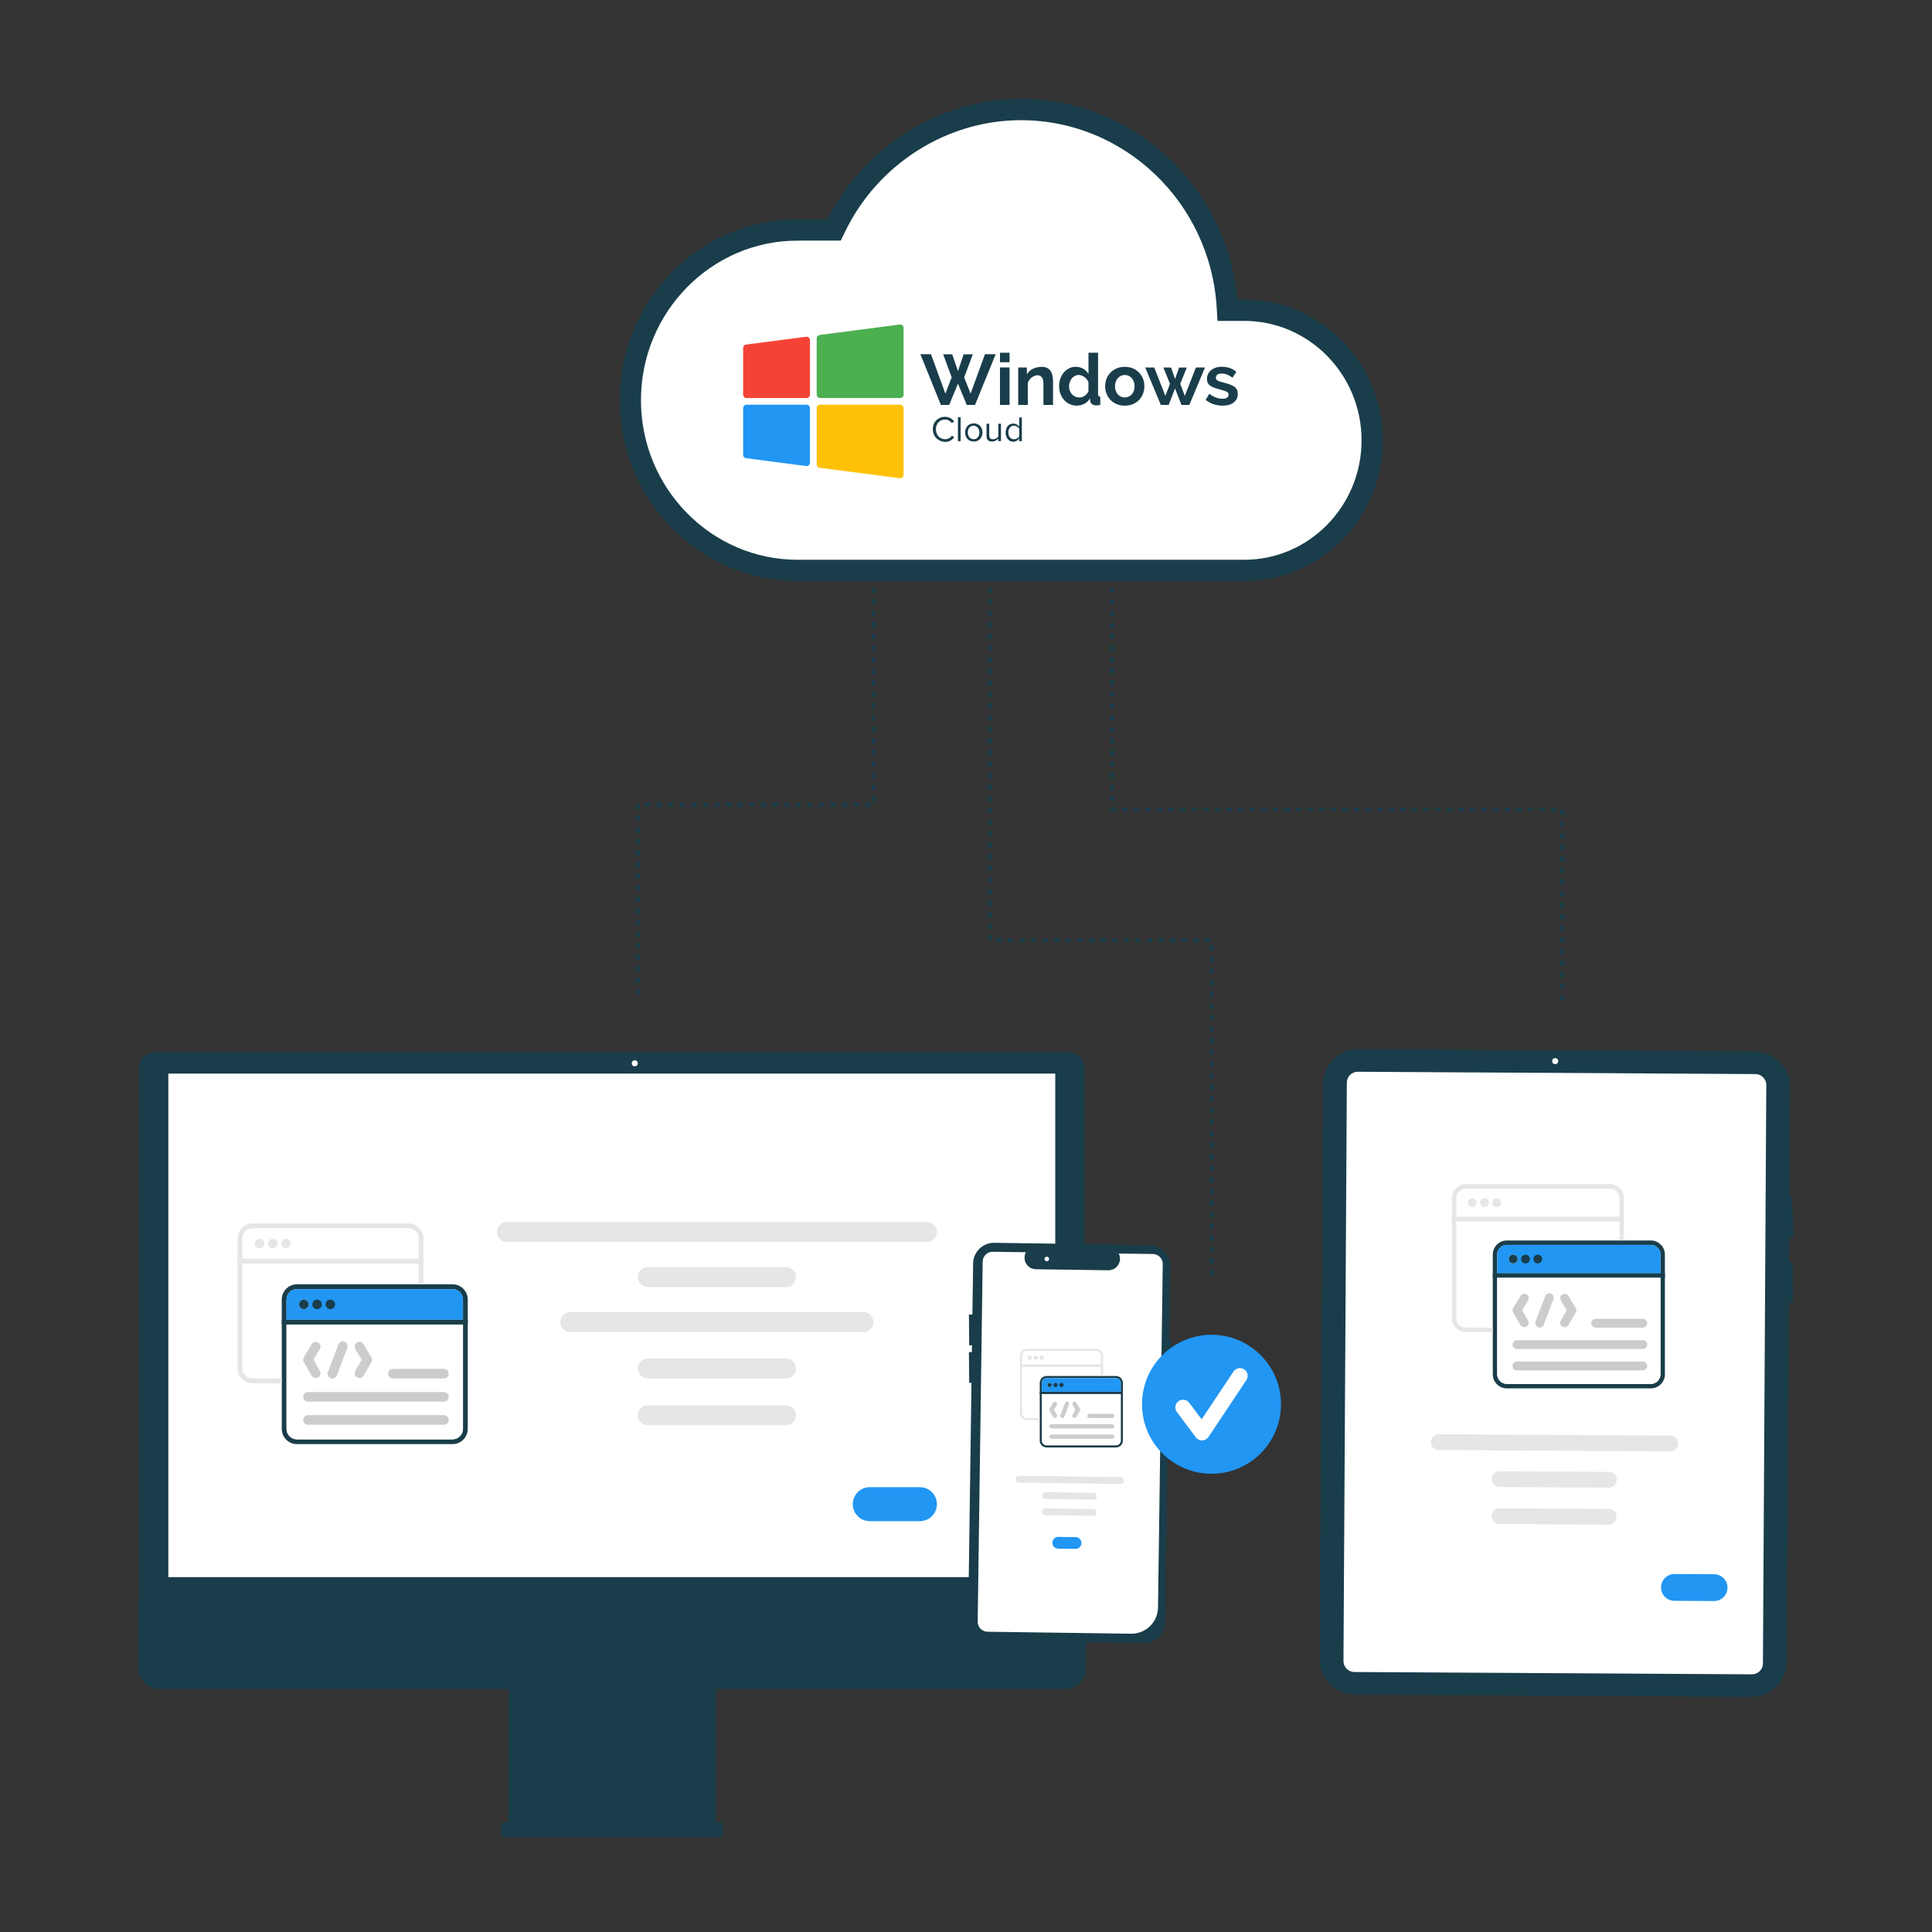 <?xml version="1.0" encoding="UTF-8"?>
<svg id="Ebene_1" xmlns="http://www.w3.org/2000/svg" viewBox="0 0 1000 1000">
  <rect x="0" y="0" width="1000" height="1000" fill="#333333" stroke="none"/>
  <defs>
    <style>
      .cls-1 {
        fill: #ffc107;
      }

      .cls-2, .cls-3 {
        fill: #fff;
      }

      .cls-4 {
        fill: #f44336;
      }

      .cls-5 {
        fill: #2196f3;
      }

      .cls-6 {
        fill: none;
        stroke-dasharray: 1 5;
        stroke-linecap: round;
        stroke-width: 2px;
      }

      .cls-6, .cls-3 {
        stroke: #193d4a;
        stroke-miterlimit: 10;
      }

      .cls-7 {
        fill: #4caf50;
      }

      .cls-3 {
        stroke-width: 11px;
      }

      .cls-8 {
        fill: #193d4a;
      }

      .cls-9 {
        fill: #ccc;
      }

      .cls-10 {
        fill: #e6e6e6;
      }
    </style>
  </defs>
  <path class="cls-3" d="M412.84,119.04c-47.74,0-86.58,39.52-86.58,88.1s38.84,88.1,86.58,88.1h231.19c36.51,0,66.21-30.2,66.21-67.32s-29.7-67.32-66.21-67.32h-8.68l-.11-1.82c-3.49-57.24-50.4-102.07-106.8-102.07-40.61,0-78.37,24.04-96.19,61.23l-.53,1.1h-18.88Z"/>
  <g>
    <path class="cls-2" d="M916.85,724.7c-1.52-5.41-.95-11.2,1.61-16.21.25-.5-.53-.86-.78-.37-2.65,5.22-3.24,11.24-1.64,16.87.15.54.97.24.81-.29h0Z"/>
    <path class="cls-8" d="M926.55,562.67l-.33,56.9,1.25-.06.95,21.08-2.32.1-.08,12.65,1.85-.02.14,21.09h-2.11s-1.08,185.68-1.08,185.68c-.07,10.12-8.32,18.28-18.44,18.23l-205.09-1.19c-10.12-.07-18.28-8.32-18.23-18.44l1.73-297.42c.07-10.12,8.32-18.28,18.44-18.23l205.09,1.19c10.12.07,18.27,8.32,18.23,18.44Z"/>
    <path class="cls-2" d="M906.81,866.63l-205.81-1.2c-3.12-.02-5.63-2.56-5.62-5.68l1.74-299.39c.02-3.12,2.56-5.63,5.68-5.62l205.81,1.2c3.12.02,5.63,2.56,5.62,5.68l-1.74,299.39c-.02,3.12-2.56,5.63-5.68,5.62Z"/>
    <circle class="cls-2" cx="804.96" cy="549.24" r="1.56"/>
    <path class="cls-10" d="M832.71,770.02l-56.51-.33c-2.26-.02-4.07-1.86-4.06-4.11.02-2.25,1.85-4.07,4.1-4.06l56.51.33c2.26.01,4.08,1.85,4.06,4.1s-1.85,4.08-4.1,4.06c0,0,0,0,0,0Z"/>
    <path class="cls-10" d="M832.6,789.17l-56.51-.33c-2.26-.01-4.07-1.85-4.06-4.11.01-2.26,1.85-4.07,4.11-4.06h0l56.51.33c2.26,0,4.08,1.84,4.07,4.09s-1.84,4.08-4.09,4.07c0,0-.02,0-.03,0h0Z"/>
    <path class="cls-10" d="M864.52,751.24l-119.89-.7c-2.26-.02-4.07-1.87-4.05-4.12.02-2.25,1.85-4.05,4.09-4.05l119.89.7c2.26,0,4.08,1.84,4.07,4.09,0,2.26-1.84,4.08-4.09,4.07,0,0-.02,0-.03,0Z"/>
    <path class="cls-5" d="M887.16,828.7l-20.52-.12c-3.84-.03-6.92-3.16-6.89-6.99.03-3.83,3.15-6.91,6.97-6.89l20.52.12c3.84.02,6.93,3.15,6.9,6.98-.02,3.84-3.15,6.93-6.98,6.9h0Z"/>
  </g>
  <path class="cls-8" d="M72.01,835.9h489.3v-283.28c0-4.42-3.59-8-8.01-8.01H80.02c-4.42,0-8,3.59-8.01,8.01v283.28Z"/>
  <rect class="cls-2" x="87.13" y="555.69" width="459.07" height="260.62"/>
  <path class="cls-8" d="M71.59,828.24v34.96c0,6.09,4.94,11.04,11.04,11.04h180.6v68.99h-2.4c-.79,0-1.43.64-1.43,1.43h0v4.8c0,.79.64,1.43,1.43,1.43h112.11c.79,0,1.43-.64,1.43-1.43h0v-4.8c0-.79-.64-1.43-1.43-1.43h-2.4v-68.99h180.6c6.09,0,11.04-4.94,11.04-11.04h0v-34.96H71.59Z"/>
  <path class="cls-10" d="M479.77,642.85h-217.4c-2.85,0-5.17-2.31-5.17-5.17s2.31-5.17,5.17-5.17h217.4c2.85,0,5.17,2.31,5.17,5.17s-2.31,5.17-5.17,5.17Z"/>
  <path class="cls-10" d="M406.83,666.18h-71.51c-2.85,0-5.17-2.31-5.17-5.17s2.31-5.17,5.17-5.17h71.51c2.85,0,5.17,2.31,5.17,5.17s-2.31,5.17-5.17,5.17Z"/>
  <path class="cls-10" d="M406.83,713.5h-71.51c-2.85,0-5.17-2.31-5.17-5.17s2.31-5.17,5.17-5.17h71.51c2.85,0,5.17,2.31,5.17,5.17s-2.31,5.17-5.17,5.17Z"/>
  <path class="cls-10" d="M406.83,737.73h-71.51c-2.85,0-5.17-2.3-5.18-5.16s2.3-5.17,5.16-5.18h71.53c2.85,0,5.17,2.3,5.18,5.16s-2.3,5.17-5.16,5.18h-.02Z"/>
  <path class="cls-10" d="M446.93,689.5h-151.72c-2.85,0-5.17-2.31-5.17-5.17s2.31-5.17,5.17-5.17h151.72c2.85,0,5.17,2.31,5.17,5.17s-2.31,5.17-5.17,5.17Z"/>
  <path class="cls-5" d="M476.15,787.35h-25.96c-4.85,0-8.79-3.93-8.79-8.79s3.93-8.79,8.79-8.79h25.96c4.85,0,8.79,3.93,8.79,8.79s-3.93,8.79-8.79,8.79Z"/>
  <g>
    <path class="cls-8" d="M603.08,839.7l1.71-123.65,1.13.02.32-22.74-1.13-.02.53-37.97c.08-5.96-4.68-10.86-10.65-10.95,0,0,0,0,0,0l-80.35-1.11c-5.96-.08-10.86,4.68-10.95,10.65,0,0,0,0,0,0l-.37,26.47-1.8.02.14,15.91h1.44s-.05,3.5-.05,3.5h-1.53s.14,15.92.14,15.92h1.17s-1.7,122.55-1.7,122.55c-.09,5.95,4.66,10.85,10.61,10.95.01,0,.03,0,.04,0l80.35,1.11c5.96.08,10.86-4.69,10.95-10.65Z"/>
    <path class="cls-2" d="M509.4,844.24c-2.04-.77-3.38-2.74-3.35-4.92l2.58-186.31c.04-2.86,2.39-5.14,5.25-5.1l17.1.24-.22.52c-1.29,3.03.13,6.53,3.16,7.82.71.3,1.47.46,2.25.47l37.94.53c1.92-.14,3.66-1.18,4.68-2.8,1.01-1.6,1.2-3.58.5-5.34l-.21-.52,17.66.24c2.86.04,5.14,2.39,5.1,5.25l-2.46,177.75c-.11,7.58-6.34,13.63-13.92,13.54l-74.31-1.03c-.6,0-1.19-.12-1.75-.33Z"/>
    <path class="cls-10" d="M565.92,776.25l-24.75-.34c-.99-.01-1.78-.82-1.77-1.81.01-.99.82-1.78,1.81-1.77,0,0,0,0,0,0l24.75.34c.99.02,1.78.83,1.76,1.82-.02.99-.82,1.77-1.81,1.76h0Z"/>
    <path class="cls-10" d="M565.8,784.63l-24.75-.34c-.99-.01-1.78-.82-1.77-1.81.01-.99.82-1.78,1.81-1.77,0,0,0,0,0,0l24.75.34c.99.01,1.78.82,1.77,1.81-.01.99-.82,1.78-1.81,1.77,0,0,0,0,0,0h0Z"/>
    <path class="cls-10" d="M579.92,768.13l-52.52-.73c-.99-.01-1.78-.82-1.77-1.81.01-.99.82-1.78,1.81-1.77,0,0,0,0,0,0l52.52.73c.99.01,1.78.82,1.77,1.81-.01.99-.82,1.78-1.81,1.77,0,0,0,0,0,0Z"/>
    <path class="cls-5" d="M556.69,801.69l-8.99-.12c-1.68-.03-3.02-1.41-2.99-3.09.03-1.68,1.4-3.01,3.08-2.99l8.99.12c1.68.03,3.02,1.41,2.99,3.09-.03,1.68-1.4,3.01-3.08,2.99Z"/>
    <circle class="cls-2" cx="541.82" cy="651.57" r="1.18" transform="translate(-258.56 929.98) rotate(-69.43)"/>
  </g>
  <g>
    <circle class="cls-5" cx="627.07" cy="726.84" r="35.97"/>
    <path class="cls-2" d="M622.16,745.56c-1.26,0-2.45-.59-3.2-1.6l-9.81-13.08c-1.33-1.77-.97-4.28.8-5.6s4.28-.97,5.6.8l6.42,8.56,16.49-24.73c1.23-1.84,3.71-2.33,5.55-1.1,1.83,1.23,2.33,3.7,1.11,5.54l-19.62,29.44c-.72,1.08-1.92,1.74-3.22,1.78-.04,0-.07,0-.11,0Z"/>
  </g>
  <polyline class="cls-6" points="452.1 298.99 452.1 416.58 330.14 416.58 330.14 518.12"/>
  <polyline class="cls-6" points="575.61 298.99 575.61 418.93 808.56 418.93 808.56 518.12"/>
  <polyline class="cls-6" points="512.31 298.99 512.31 486.79 627.07 486.79 627.07 662.26"/>
  <circle class="cls-2" cx="328.56" cy="550.37" r="1.56"/>
  <g>
    <path class="cls-8" d="M482.82,222.14c0-3.8,2.8-6.4,6.3-6.4,2.3,0,3.8,1.1,4.8,2.5l-1.3.7c-.7-1-2-1.8-3.5-1.8-2.7,0-4.7,2.1-4.7,5.1s2.1,5.1,4.7,5.1c1.5,0,2.8-.7,3.5-1.8l1.3.7c-1,1.4-2.5,2.5-4.8,2.5-3.5-.2-6.3-2.8-6.3-6.6Z"/>
    <path class="cls-8" d="M495.82,215.94h1.4v12.4h-1.4v-12.4Z"/>
    <path class="cls-8" d="M499.53,223.84c0-2.6,1.7-4.7,4.5-4.7s4.5,2.1,4.5,4.7-1.7,4.7-4.5,4.7-4.5-2.1-4.5-4.7ZM506.93,223.84c0-1.8-1.1-3.5-3-3.5s-3,1.6-3,3.5c0,1.8,1.1,3.5,3,3.5,2,0,3-1.7,3-3.5Z"/>
    <path class="cls-8" d="M516.72,227.04c-.7.8-1.9,1.5-3.2,1.5-1.9,0-2.9-.9-2.9-2.9v-6.3h1.4v5.9c0,1.6.8,2.1,2,2.1,1.1,0,2.1-.6,2.7-1.4v-6.6h1.4v9h-1.4v-1.3Z"/>
    <path class="cls-8" d="M527.52,227.04c-.7.9-1.8,1.6-3,1.6-2.3,0-4-1.8-4-4.7s1.6-4.7,4-4.7c1.2,0,2.3.6,3,1.6v-4.8h1.4v12.3h-1.4v-1.3ZM527.52,221.84c-.5-.8-1.6-1.5-2.7-1.5-1.8,0-2.9,1.5-2.9,3.5s1.1,3.5,2.9,3.5c1.1,0,2.2-.6,2.7-1.4v-4.1Z"/>
    <g>
      <path class="cls-8" d="M488.17,183.39h4.7l2.96,8.69,2.96-8.69h4.74l-4.48,11.95,3.33,8.4,7.44-20.42h5.55l-10.69,26.27h-4.29l-4.55-11.03-4.55,11.03h-4.29l-10.62-26.27h5.48l7.47,20.42,3.26-8.4-4.4-11.95Z"/>
      <path class="cls-8" d="M517.59,187.5v-4.92h4.96v4.92h-4.96ZM517.59,209.59v-19.39h4.96v19.39h-4.96Z"/>
      <path class="cls-8" d="M545.04,209.59h-4.96v-10.88c0-1.55-.27-2.69-.81-3.4-.54-.71-1.29-1.07-2.26-1.07-.49,0-1,.1-1.52.3-.52.2-1,.48-1.46.83-.46.36-.87.78-1.24,1.28-.37.49-.64,1.04-.81,1.63v11.32h-4.96v-19.39h4.48v3.59c.72-1.23,1.75-2.2,3.11-2.89,1.36-.69,2.89-1.04,4.59-1.04,1.21,0,2.2.22,2.96.67.76.44,1.36,1.02,1.78,1.74.42.72.71,1.53.87,2.44.16.91.24,1.84.24,2.77v12.1Z"/>
      <path class="cls-8" d="M557.4,209.96c-1.33,0-2.57-.26-3.7-.78-1.13-.52-2.11-1.23-2.92-2.15-.81-.91-1.45-1.98-1.91-3.2-.46-1.22-.68-2.53-.68-3.94s.21-2.71.65-3.92c.43-1.21,1.03-2.27,1.79-3.18s1.68-1.63,2.74-2.15,2.22-.78,3.48-.78c1.43,0,2.72.35,3.87,1.04,1.15.69,2.04,1.59,2.68,2.7v-11.03h4.96v21.31c0,.52.09.89.26,1.11.17.22.47.35.89.37v4.22c-.86.17-1.57.26-2.11.26-.89,0-1.62-.22-2.18-.67-.57-.44-.89-1.02-.96-1.74l-.11-1.22c-.72,1.23-1.68,2.16-2.9,2.79-1.22.63-2.5.94-3.83.94ZM558.69,205.74c.47,0,.95-.08,1.44-.24.49-.16.95-.39,1.37-.68.42-.3.8-.64,1.13-1.04.33-.39.58-.83.76-1.29v-4.62c-.2-.54-.47-1.04-.83-1.5-.36-.46-.76-.85-1.22-1.18-.46-.33-.94-.6-1.44-.8-.51-.2-1-.3-1.5-.3-.74,0-1.42.16-2.05.48-.63.32-1.17.76-1.61,1.31-.44.56-.79,1.19-1.04,1.91-.25.72-.37,1.46-.37,2.22,0,.81.13,1.57.41,2.26.27.69.64,1.3,1.11,1.81.47.52,1.03.93,1.68,1.22s1.38.44,2.17.44Z"/>
      <path class="cls-8" d="M582.19,209.96c-1.58,0-3-.27-4.25-.81-1.26-.54-2.33-1.28-3.2-2.2-.88-.92-1.55-1.99-2.02-3.2-.47-1.21-.7-2.48-.7-3.81s.23-2.64.7-3.85c.47-1.21,1.14-2.28,2.02-3.2.88-.92,1.94-1.66,3.2-2.2,1.26-.54,2.68-.81,4.25-.81s2.99.27,4.24.81c1.25.54,2.31,1.28,3.18,2.2.88.93,1.55,1.99,2.02,3.2.47,1.21.7,2.49.7,3.85s-.24,2.6-.7,3.81c-.47,1.21-1.13,2.28-2,3.2-.86.92-1.92,1.66-3.18,2.2-1.26.54-2.68.81-4.25.81ZM577.12,199.93c0,.86.13,1.65.39,2.35.26.7.62,1.31,1.07,1.83s.99.92,1.61,1.2c.62.28,1.28.43,2,.43s1.38-.14,2-.43c.62-.28,1.15-.68,1.61-1.2s.81-1.13,1.07-1.85c.26-.71.39-1.5.39-2.37s-.13-1.62-.39-2.33c-.26-.72-.62-1.33-1.07-1.85s-.99-.92-1.61-1.2c-.62-.28-1.28-.43-2-.43s-1.38.15-2,.44-1.15.7-1.61,1.22-.81,1.13-1.07,1.85c-.26.72-.39,1.49-.39,2.33Z"/>
      <path class="cls-8" d="M619,190.2h4.7l-8.1,19.39h-4.07l-3.33-8.51-3.29,8.51h-4.07l-8.07-19.39h4.66l5.77,14.73,2.37-6.29-3.4-8.4h4l2.04,5.96,2.07-5.96h4l-3.37,8.4,2.33,6.29,5.77-14.73Z"/>
      <path class="cls-8" d="M632.84,209.96c-1.63,0-3.22-.26-4.77-.78-1.55-.52-2.89-1.26-4-2.22l1.85-3.11c1.18.84,2.34,1.47,3.46,1.91,1.12.43,2.24.65,3.35.65.99,0,1.76-.19,2.33-.55.57-.37.85-.9.85-1.59s-.33-1.2-1-1.52c-.67-.32-1.75-.69-3.26-1.11-1.26-.35-2.33-.68-3.22-1-.89-.32-1.6-.68-2.15-1.09-.54-.41-.94-.88-1.18-1.41-.25-.53-.37-1.17-.37-1.91,0-.99.19-1.87.57-2.66.38-.79.92-1.46,1.61-2.02.69-.55,1.5-.98,2.42-1.28.93-.3,1.93-.44,3.02-.44,1.46,0,2.82.21,4.09.63,1.27.42,2.44,1.1,3.5,2.03l-2,3c-.99-.74-1.94-1.28-2.87-1.63-.92-.35-1.84-.52-2.76-.52-.84,0-1.54.17-2.11.52-.57.35-.85.9-.85,1.67,0,.35.07.63.2.85.13.22.35.42.65.59.3.17.68.34,1.17.5.48.16,1.08.33,1.79.5,1.33.35,2.47.69,3.42,1.04.95.35,1.73.74,2.33,1.18s1.05.96,1.33,1.54.43,1.28.43,2.09c0,1.9-.7,3.4-2.11,4.5-1.41,1.1-3.32,1.65-5.73,1.65Z"/>
    </g>
    <g>
      <path class="cls-4" d="M417.29,174.3l-31.13,4.04c-.87.11-1.52.85-1.51,1.73v24.22c0,.96.77,1.73,1.73,1.73h31.13c.96,0,1.73-.77,1.73-1.73v-28.28c0-.5-.21-.97-.59-1.3-.38-.32-.87-.47-1.36-.42Z"/>
      <path class="cls-7" d="M467.09,168.4c-.37-.33-.87-.49-1.36-.43l-41.51,5.41c-.87.11-1.52.85-1.51,1.73v29.18c0,.96.77,1.73,1.73,1.73h41.51c.96,0,1.73-.77,1.73-1.73v-34.59c0-.5-.22-.97-.59-1.3Z"/>
      <path class="cls-5" d="M417.51,209.48h-31.13c-.96,0-1.73.77-1.73,1.73v24.22c0,.88.64,1.62,1.51,1.73l31.13,4.06c.07,0,.15,0,.22,0,.96,0,1.73-.77,1.73-1.73v-28.28c0-.96-.77-1.73-1.73-1.73Z"/>
      <path class="cls-1" d="M465.95,209.48h-41.51c-.96,0-1.73.77-1.73,1.73v29.18c0,.88.64,1.62,1.51,1.73l41.51,5.41c.07,0,.15,0,.22,0,.96,0,1.73-.77,1.73-1.73h0v-34.59c0-.96-.77-1.73-1.73-1.73Z"/>
    </g>
  </g>
  <g>
    <path class="cls-10" d="M136.78,644.11c-.23,1.14-1.26,1.99-2.42,1.99-1.04,0-1.99-.66-2.33-1.63-.34-.96-.05-2.06.73-2.72.81-.69,2-.78,2.9-.21.87.53,1.32,1.58,1.12,2.58Z"/>
    <path class="cls-10" d="M143.65,644.11c-.23,1.14-1.26,1.99-2.42,1.99-1.04,0-1.99-.66-2.33-1.63-.34-.96-.05-2.06.73-2.72.81-.69,2-.78,2.9-.21.87.53,1.32,1.58,1.12,2.58Z"/>
    <path class="cls-10" d="M150.51,644.11c-.23,1.14-1.26,1.99-2.42,1.99-1.04,0-1.99-.66-2.33-1.63-.34-.96-.05-2.06.73-2.72.81-.69,2-.78,2.9-.21.87.53,1.32,1.58,1.12,2.58Z"/>
    <path class="cls-8" d="M145.84,683.04v56.54c0,4.36,3.52,7.89,7.87,7.89h80.52c4.35,0,7.87-3.53,7.87-7.89v-56.54h-96.27ZM239.63,739.58c0,2.99-2.43,5.42-5.41,5.42h-80.52c-2.98,0-5.41-2.43-5.41-5.42v-54.07h91.33v54.07Z"/>
    <path class="cls-2" d="M148.31,685.51v54.07c0,2.99,2.43,5.42,5.41,5.42h80.52c2.98,0,5.41-2.43,5.41-5.42v-54.07h-91.33ZM183.93,698.3c-.7-1.17-.33-2.68.84-3.39,1.17-.7,2.68-.33,3.39.84l4.06,6.74c.47.77.48,1.74.03,2.51l-4.07,7.02c-.46.79-1.29,1.23-2.14,1.23-.42,0-.85-.11-1.24-.34-1.18-.68-1.58-2.19-.9-3.37l3.33-5.75-3.31-5.49ZM169.73,710.15l5.41-14.23c.48-1.28,1.91-1.92,3.18-1.43,1.28.48,1.92,1.91,1.43,3.18l-5.4,14.23c-.38.99-1.32,1.6-2.31,1.6-.29,0-.59-.05-.88-.16-1.28-.49-1.91-1.91-1.43-3.19ZM157.11,702.81c.05-.11.1-.21.16-.32l4.07-6.74c.7-1.17,2.22-1.54,3.39-.84.68.42,1.09,1.1,1.17,1.83.07.53-.04,1.07-.34,1.56l-3.31,5.49,3.33,5.75c.68,1.18.28,2.69-.9,3.37-.39.23-.82.34-1.24.34-.85,0-1.68-.44-2.14-1.23l-4.07-7.02c-.39-.67-.44-1.49-.14-2.19ZM229.74,737.45h-70.36c-1.37,0-2.47-1.11-2.47-2.48s1.11-2.48,2.47-2.48h70.36c1.37,0,2.48,1.11,2.48,2.48s-1.11,2.48-2.48,2.48ZM229.74,725.47h-70.36c-1.37,0-2.47-1.11-2.47-2.48s1.11-2.47,2.47-2.47h70.36c1.37,0,2.48,1.11,2.48,2.47s-1.11,2.48-2.48,2.48ZM229.74,713.49h-26.37c-1.37,0-2.47-1.11-2.47-2.47s1.11-2.48,2.47-2.48h26.37c1.37,0,2.48,1.11,2.48,2.48s-1.11,2.47-2.48,2.47Z"/>
    <path class="cls-9" d="M232.22,734.97c0,1.37-1.11,2.48-2.48,2.48h-70.36c-1.37,0-2.47-1.11-2.47-2.48s1.11-2.48,2.47-2.48h70.36c1.37,0,2.48,1.11,2.48,2.48Z"/>
    <path class="cls-9" d="M232.22,723c0,1.37-1.11,2.48-2.48,2.48h-70.36c-1.37,0-2.47-1.11-2.47-2.48s1.11-2.47,2.47-2.47h70.36c1.37,0,2.48,1.11,2.48,2.47Z"/>
    <path class="cls-9" d="M232.22,711.02c0,1.36-1.11,2.47-2.48,2.47h-26.37c-1.37,0-2.47-1.11-2.47-2.47s1.11-2.48,2.47-2.48h26.37c1.37,0,2.48,1.11,2.48,2.48Z"/>
    <path class="cls-9" d="M192.25,705.01l-4.07,7.02c-.46.79-1.29,1.23-2.14,1.23-.42,0-.85-.11-1.24-.34-1.18-.68-1.58-2.19-.9-3.37l3.33-5.75-3.31-5.49c-.7-1.17-.33-2.68.84-3.39,1.17-.7,2.68-.33,3.39.84l4.06,6.74c.47.77.48,1.74.03,2.51Z"/>
    <path class="cls-9" d="M179.76,697.67l-5.4,14.23c-.38.99-1.32,1.6-2.31,1.6-.29,0-.59-.05-.88-.16-1.28-.49-1.91-1.91-1.43-3.19l5.41-14.23c.48-1.28,1.91-1.92,3.18-1.43,1.28.48,1.92,1.91,1.43,3.18Z"/>
    <path class="cls-9" d="M165.59,709.55c.68,1.18.28,2.69-.9,3.37-.39.23-.82.34-1.24.34-.85,0-1.68-.44-2.14-1.23l-4.07-7.02c-.39-.67-.44-1.49-.14-2.19.05-.11.1-.21.16-.32l4.07-6.74c.7-1.17,2.22-1.54,3.39-.84.68.42,1.09,1.1,1.17,1.83.07.53-.04,1.07-.34,1.56l-3.31,5.49,3.33,5.75Z"/>
    <path class="cls-8" d="M234.23,664.76h-80.52c-4.35,0-7.87,3.53-7.87,7.89v12.86h96.27v-12.86c0-4.36-3.52-7.89-7.87-7.89ZM239.63,683.04h-91.33v-10.38c0-2.99,2.43-5.42,5.41-5.42h80.52c2.98,0,5.41,2.43,5.41,5.42v10.38Z"/>
    <path class="cls-5" d="M234.23,667.24h-80.52c-2.98,0-5.41,2.43-5.41,5.42v10.38h91.33v-10.38c0-2.99-2.43-5.42-5.41-5.42ZM159.68,675.62c-.23,1.14-1.26,1.99-2.42,1.99-1.04,0-1.99-.66-2.33-1.63-.34-.96-.05-2.06.73-2.72.81-.69,2-.78,2.9-.21.87.53,1.32,1.58,1.12,2.58Z"/>
    <path class="cls-8" d="M159.68,675.62c-.23,1.14-1.26,1.99-2.42,1.99-1.04,0-1.99-.66-2.33-1.63-.34-.96-.05-2.06.73-2.72.81-.69,2-.78,2.9-.21.87.53,1.32,1.58,1.12,2.58Z"/>
    <path class="cls-8" d="M166.55,675.62c-.23,1.14-1.26,1.99-2.42,1.99-1.04,0-1.99-.66-2.33-1.63-.34-.96-.05-2.06.73-2.72.81-.69,2-.78,2.9-.21.87.53,1.32,1.58,1.12,2.58Z"/>
    <path class="cls-8" d="M173.41,675.62c-.23,1.14-1.26,1.99-2.42,1.99-1.04,0-1.99-.66-2.33-1.63-.34-.96-.05-2.06.73-2.72.81-.69,2-.78,2.9-.21.87.53,1.32,1.58,1.12,2.58Z"/>
    <path class="cls-10" d="M211.33,633.25h-80.52c-4.35,0-7.87,3.54-7.87,7.89v12.86h96.27v-12.86c0-4.36-3.52-7.89-7.87-7.89ZM216.73,651.53h-91.32v-10.39c0-2.99,2.42-5.42,5.4-5.42h80.52c2.98,0,5.41,2.43,5.41,5.42v10.39Z"/>
    <path class="cls-10" d="M219.2,651.53v13.23h-2.47v-10.75h-91.32v54.07c0,2.99,2.42,5.42,5.4,5.42h15.02v2.48h-15.02c-4.35,0-7.87-3.54-7.87-7.89v-56.54h96.27Z"/>
  </g>
  <g>
    <path class="cls-10" d="M764.28,622.96c-.22,1.05-1.16,1.84-2.24,1.84-.96,0-1.84-.61-2.16-1.51-.31-.89-.04-1.9.68-2.51.75-.64,1.85-.72,2.69-.2.8.49,1.22,1.46,1.04,2.39Z"/>
    <path class="cls-10" d="M770.63,622.96c-.22,1.05-1.16,1.84-2.24,1.84-.96,0-1.84-.61-2.16-1.51-.31-.89-.04-1.9.68-2.51.75-.64,1.85-.72,2.69-.2.8.49,1.22,1.46,1.04,2.39Z"/>
    <path class="cls-10" d="M776.98,622.96c-.22,1.05-1.16,1.84-2.24,1.84-.96,0-1.84-.61-2.16-1.51-.31-.89-.04-1.9.68-2.51.75-.64,1.85-.72,2.69-.2.8.49,1.22,1.46,1.04,2.39Z"/>
    <path class="cls-8" d="M772.66,658.99v52.33c0,4.03,3.26,7.3,7.29,7.3h74.51c4.03,0,7.29-3.27,7.29-7.3v-52.33h-89.09ZM859.46,711.32c0,2.77-2.25,5.01-5,5.01h-74.51c-2.75,0-5-2.25-5-5.01v-50.04h84.52v50.04Z"/>
    <path class="cls-2" d="M774.94,661.28v50.04c0,2.77,2.25,5.01,5,5.01h74.51c2.75,0,5-2.25,5-5.01v-50.04h-84.52ZM807.91,673.11c-.65-1.08-.31-2.48.78-3.14,1.08-.65,2.48-.3,3.14.78l3.76,6.24c.43.71.44,1.61.02,2.33l-3.77,6.5c-.42.73-1.19,1.14-1.98,1.14-.39,0-.78-.1-1.15-.31-1.09-.63-1.46-2.03-.83-3.12l3.09-5.32-3.06-5.08ZM794.77,684.07l5-13.17c.45-1.18,1.77-1.78,2.95-1.33,1.18.45,1.78,1.77,1.33,2.95l-5,13.17c-.35.92-1.22,1.48-2.14,1.48-.27,0-.55-.05-.81-.14-1.18-.45-1.77-1.77-1.33-2.95ZM783.09,677.28c.04-.1.09-.2.15-.3l3.77-6.24c.65-1.08,2.06-1.43,3.14-.78.63.39,1.01,1.02,1.08,1.69.06.49-.04.99-.31,1.45l-3.06,5.08,3.09,5.32c.63,1.09.26,2.49-.83,3.12-.36.21-.76.31-1.15.31-.79,0-1.56-.41-1.98-1.14l-3.77-6.5c-.36-.62-.4-1.37-.13-2.03ZM850.31,709.34h-65.11c-1.27,0-2.29-1.02-2.29-2.29s1.02-2.29,2.29-2.29h65.11c1.27,0,2.29,1.02,2.29,2.29s-1.02,2.29-2.29,2.29ZM850.31,698.25h-65.11c-1.27,0-2.29-1.02-2.29-2.29s1.02-2.28,2.29-2.28h65.11c1.27,0,2.29,1.02,2.29,2.28s-1.02,2.29-2.29,2.29ZM850.31,687.17h-24.41c-1.27,0-2.29-1.02-2.29-2.28s1.02-2.29,2.29-2.29h24.41c1.27,0,2.29,1.02,2.29,2.29s-1.02,2.28-2.29,2.28Z"/>
    <path class="cls-9" d="M852.6,707.05c0,1.27-1.02,2.29-2.29,2.29h-65.11c-1.27,0-2.29-1.02-2.29-2.29s1.02-2.29,2.29-2.29h65.11c1.27,0,2.29,1.02,2.29,2.29Z"/>
    <path class="cls-9" d="M852.6,695.96c0,1.27-1.02,2.29-2.29,2.29h-65.11c-1.27,0-2.29-1.02-2.29-2.29s1.02-2.28,2.29-2.28h65.11c1.27,0,2.29,1.02,2.29,2.28Z"/>
    <path class="cls-9" d="M852.6,684.89c0,1.26-1.02,2.28-2.29,2.28h-24.41c-1.27,0-2.29-1.02-2.29-2.28s1.02-2.29,2.29-2.29h24.41c1.27,0,2.29,1.02,2.29,2.29Z"/>
    <path class="cls-9" d="M815.61,679.32l-3.77,6.5c-.42.73-1.19,1.14-1.98,1.14-.39,0-.78-.1-1.15-.31-1.09-.63-1.46-2.03-.83-3.12l3.09-5.32-3.06-5.08c-.65-1.08-.31-2.48.78-3.14,1.08-.65,2.48-.3,3.14.78l3.76,6.24c.43.71.44,1.61.02,2.33Z"/>
    <path class="cls-9" d="M804.05,672.52l-5,13.17c-.35.92-1.22,1.48-2.14,1.48-.27,0-.55-.05-.81-.14-1.18-.45-1.77-1.77-1.33-2.95l5-13.17c.45-1.18,1.77-1.78,2.95-1.33,1.18.45,1.78,1.77,1.33,2.95Z"/>
    <path class="cls-9" d="M790.94,683.52c.63,1.09.26,2.49-.83,3.12-.36.21-.76.31-1.15.31-.79,0-1.56-.41-1.98-1.14l-3.77-6.5c-.36-.62-.4-1.37-.13-2.03.04-.1.09-.2.15-.3l3.77-6.24c.65-1.08,2.06-1.43,3.14-.78.63.39,1.01,1.02,1.08,1.69.06.49-.04.99-.31,1.45l-3.06,5.08,3.09,5.32Z"/>
    <path class="cls-8" d="M854.46,642.07h-74.51c-4.03,0-7.29,3.27-7.29,7.31v11.9h89.09v-11.9c0-4.04-3.26-7.31-7.29-7.31ZM859.46,658.98h-84.52v-9.61c0-2.77,2.25-5.01,5-5.01h74.51c2.75,0,5,2.25,5,5.01v9.61Z"/>
    <path class="cls-5" d="M854.46,644.36h-74.51c-2.75,0-5,2.25-5,5.01v9.61h84.52v-9.61c0-2.77-2.25-5.01-5-5.01ZM785.47,652.12c-.22,1.05-1.16,1.84-2.24,1.84-.96,0-1.84-.61-2.16-1.51-.31-.89-.04-1.9.68-2.51.75-.64,1.85-.72,2.69-.2.8.49,1.22,1.46,1.04,2.39Z"/>
    <path class="cls-8" d="M785.47,652.12c-.22,1.05-1.16,1.84-2.24,1.84-.96,0-1.84-.61-2.16-1.51-.31-.89-.04-1.9.68-2.51.75-.64,1.85-.72,2.69-.2.8.49,1.22,1.46,1.04,2.39Z"/>
    <path class="cls-8" d="M791.83,652.12c-.22,1.05-1.16,1.84-2.24,1.84-.96,0-1.84-.61-2.16-1.51-.31-.89-.04-1.9.68-2.51.75-.64,1.85-.72,2.69-.2.8.49,1.22,1.46,1.04,2.39Z"/>
    <path class="cls-8" d="M798.18,652.12c-.22,1.05-1.16,1.84-2.24,1.84-.96,0-1.84-.61-2.16-1.51-.31-.89-.04-1.9.68-2.51.75-.64,1.85-.72,2.69-.2.8.49,1.22,1.46,1.04,2.39Z"/>
    <path class="cls-10" d="M833.27,612.91h-74.51c-4.03,0-7.29,3.27-7.29,7.31v11.9h89.09v-11.9c0-4.03-3.26-7.31-7.29-7.31ZM838.27,629.83h-84.51v-9.61c0-2.77,2.24-5.01,5-5.01h74.51c2.76,0,5,2.25,5,5.01v9.61Z"/>
    <path class="cls-10" d="M840.55,629.82v12.24h-2.28v-9.95h-84.51v50.04c0,2.77,2.24,5.01,5,5.01h13.9v2.29h-13.9c-4.03,0-7.29-3.27-7.29-7.31v-52.33h89.09Z"/>
  </g>
  <g>
    <path class="cls-10" d="M534.12,702.98c-.1.51-.56.89-1.08.89-.46,0-.89-.3-1.04-.73-.15-.43-.02-.92.33-1.21.36-.31.89-.35,1.3-.1.39.24.59.71.5,1.15Z"/>
    <path class="cls-10" d="M537.19,702.98c-.1.51-.56.89-1.08.89-.46,0-.89-.3-1.04-.73-.15-.43-.02-.92.33-1.21.36-.31.89-.35,1.3-.1.39.24.59.71.5,1.15Z"/>
    <path class="cls-10" d="M540.26,702.98c-.1.51-.56.89-1.08.89-.46,0-.89-.3-1.04-.73-.15-.43-.02-.92.33-1.21.36-.31.89-.35,1.3-.1.39.24.59.71.5,1.15Z"/>
    <path class="cls-8" d="M538.17,720.39v25.27c0,1.95,1.58,3.53,3.52,3.53h35.99c1.94,0,3.52-1.58,3.52-3.53v-25.27h-43.03ZM580.09,745.66c0,1.34-1.09,2.42-2.42,2.42h-35.99c-1.33,0-2.42-1.09-2.42-2.42v-24.17h40.82v24.17Z"/>
    <path class="cls-2" d="M539.27,721.49v24.17c0,1.34,1.09,2.42,2.42,2.42h35.99c1.33,0,2.42-1.09,2.42-2.42v-24.17h-40.82ZM555.19,727.21c-.31-.52-.15-1.2.38-1.52.52-.31,1.2-.15,1.52.38l1.82,3.01c.21.34.21.78.01,1.12l-1.82,3.14c-.2.35-.58.55-.96.55-.19,0-.38-.05-.55-.15-.53-.31-.71-.98-.4-1.51l1.49-2.57-1.48-2.45ZM548.85,732.5l2.42-6.36c.22-.57.85-.86,1.42-.64.57.22.86.85.64,1.42l-2.41,6.36c-.17.44-.59.71-1.03.71-.13,0-.26-.02-.39-.07-.57-.22-.86-.86-.64-1.43ZM543.2,729.22s.04-.1.07-.14l1.82-3.01c.31-.52.99-.69,1.52-.38.3.19.49.49.52.82.03.24-.02.48-.15.7l-1.48,2.45,1.49,2.57c.31.53.13,1.2-.4,1.51-.17.1-.37.15-.55.15-.38,0-.75-.2-.96-.55l-1.82-3.14c-.17-.3-.2-.66-.06-.98ZM575.67,744.71h-31.45c-.61,0-1.11-.49-1.11-1.11s.49-1.11,1.11-1.11h31.45c.61,0,1.11.49,1.11,1.11s-.49,1.11-1.11,1.11ZM575.67,739.35h-31.45c-.61,0-1.11-.49-1.11-1.11s.49-1.1,1.11-1.1h31.45c.61,0,1.11.49,1.11,1.1s-.49,1.11-1.11,1.11ZM575.67,734h-11.79c-.61,0-1.11-.49-1.11-1.1s.49-1.11,1.11-1.11h11.79c.61,0,1.11.49,1.11,1.11s-.49,1.1-1.11,1.1Z"/>
    <path class="cls-9" d="M576.78,743.6c0,.61-.49,1.11-1.11,1.11h-31.45c-.61,0-1.11-.49-1.11-1.11s.49-1.11,1.11-1.11h31.45c.61,0,1.11.49,1.11,1.11Z"/>
    <path class="cls-9" d="M576.78,738.25c0,.61-.49,1.11-1.11,1.11h-31.45c-.61,0-1.11-.49-1.11-1.11s.49-1.1,1.11-1.1h31.45c.61,0,1.11.49,1.11,1.1Z"/>
    <path class="cls-9" d="M576.78,732.89c0,.61-.49,1.1-1.11,1.1h-11.79c-.61,0-1.11-.49-1.11-1.1s.49-1.11,1.11-1.11h11.79c.61,0,1.11.49,1.11,1.11Z"/>
    <path class="cls-9" d="M558.91,730.2l-1.82,3.14c-.2.35-.58.55-.96.55-.19,0-.38-.05-.55-.15-.53-.31-.71-.98-.4-1.51l1.49-2.57-1.48-2.45c-.31-.52-.15-1.2.38-1.52.52-.31,1.2-.15,1.52.38l1.82,3.01c.21.34.21.78.01,1.12Z"/>
    <path class="cls-9" d="M553.33,726.92l-2.41,6.36c-.17.44-.59.71-1.03.71-.13,0-.26-.02-.39-.07-.57-.22-.86-.86-.64-1.43l2.42-6.36c.22-.57.85-.86,1.42-.64.57.22.86.85.64,1.42Z"/>
    <path class="cls-9" d="M547,732.23c.31.53.13,1.2-.4,1.51-.17.1-.37.15-.55.15-.38,0-.75-.2-.96-.55l-1.82-3.14c-.17-.3-.2-.66-.06-.98.02-.05.04-.1.07-.14l1.82-3.01c.31-.52.99-.69,1.52-.38.3.19.49.49.52.82.03.24-.02.48-.15.7l-1.48,2.45,1.49,2.57Z"/>
    <path class="cls-8" d="M577.68,712.22h-35.99c-1.94,0-3.52,1.58-3.52,3.53v5.75h43.03v-5.75c0-1.95-1.58-3.53-3.52-3.53ZM580.09,720.38h-40.82v-4.64c0-1.34,1.09-2.42,2.42-2.42h35.99c1.33,0,2.42,1.09,2.42,2.42v4.64Z"/>
    <path class="cls-5" d="M577.68,713.32h-35.99c-1.33,0-2.42,1.09-2.42,2.42v4.64h40.82v-4.64c0-1.34-1.09-2.42-2.42-2.42ZM544.36,717.07c-.1.51-.56.89-1.08.89-.46,0-.89-.3-1.04-.73-.15-.43-.02-.92.33-1.21.36-.31.89-.35,1.3-.1.39.24.59.71.5,1.15Z"/>
    <path class="cls-8" d="M544.36,717.07c-.1.51-.56.89-1.08.89-.46,0-.89-.3-1.04-.73-.15-.43-.02-.92.33-1.21.36-.31.89-.35,1.3-.1.39.24.59.71.5,1.15Z"/>
    <path class="cls-8" d="M547.42,717.07c-.1.51-.56.89-1.08.89-.46,0-.89-.3-1.04-.73-.15-.43-.02-.92.33-1.21.36-.31.89-.35,1.3-.1.39.24.59.71.5,1.15Z"/>
    <path class="cls-8" d="M550.49,717.07c-.1.51-.56.89-1.08.89-.46,0-.89-.3-1.04-.73-.15-.43-.02-.92.33-1.21.36-.31.89-.35,1.3-.1.39.24.59.71.5,1.15Z"/>
    <path class="cls-10" d="M567.44,698.13h-35.99c-1.94,0-3.52,1.58-3.52,3.53v5.75h43.03v-5.75c0-1.95-1.57-3.53-3.52-3.53ZM569.86,706.3h-40.82v-4.64c0-1.34,1.08-2.42,2.41-2.42h35.99c1.33,0,2.42,1.09,2.42,2.42v4.64Z"/>
    <path class="cls-10" d="M570.96,706.3v5.91h-1.1v-4.81h-40.82v24.17c0,1.34,1.08,2.42,2.41,2.42h6.71v1.11h-6.71c-1.94,0-3.52-1.58-3.52-3.53v-25.27h43.03Z"/>
  </g>
</svg>